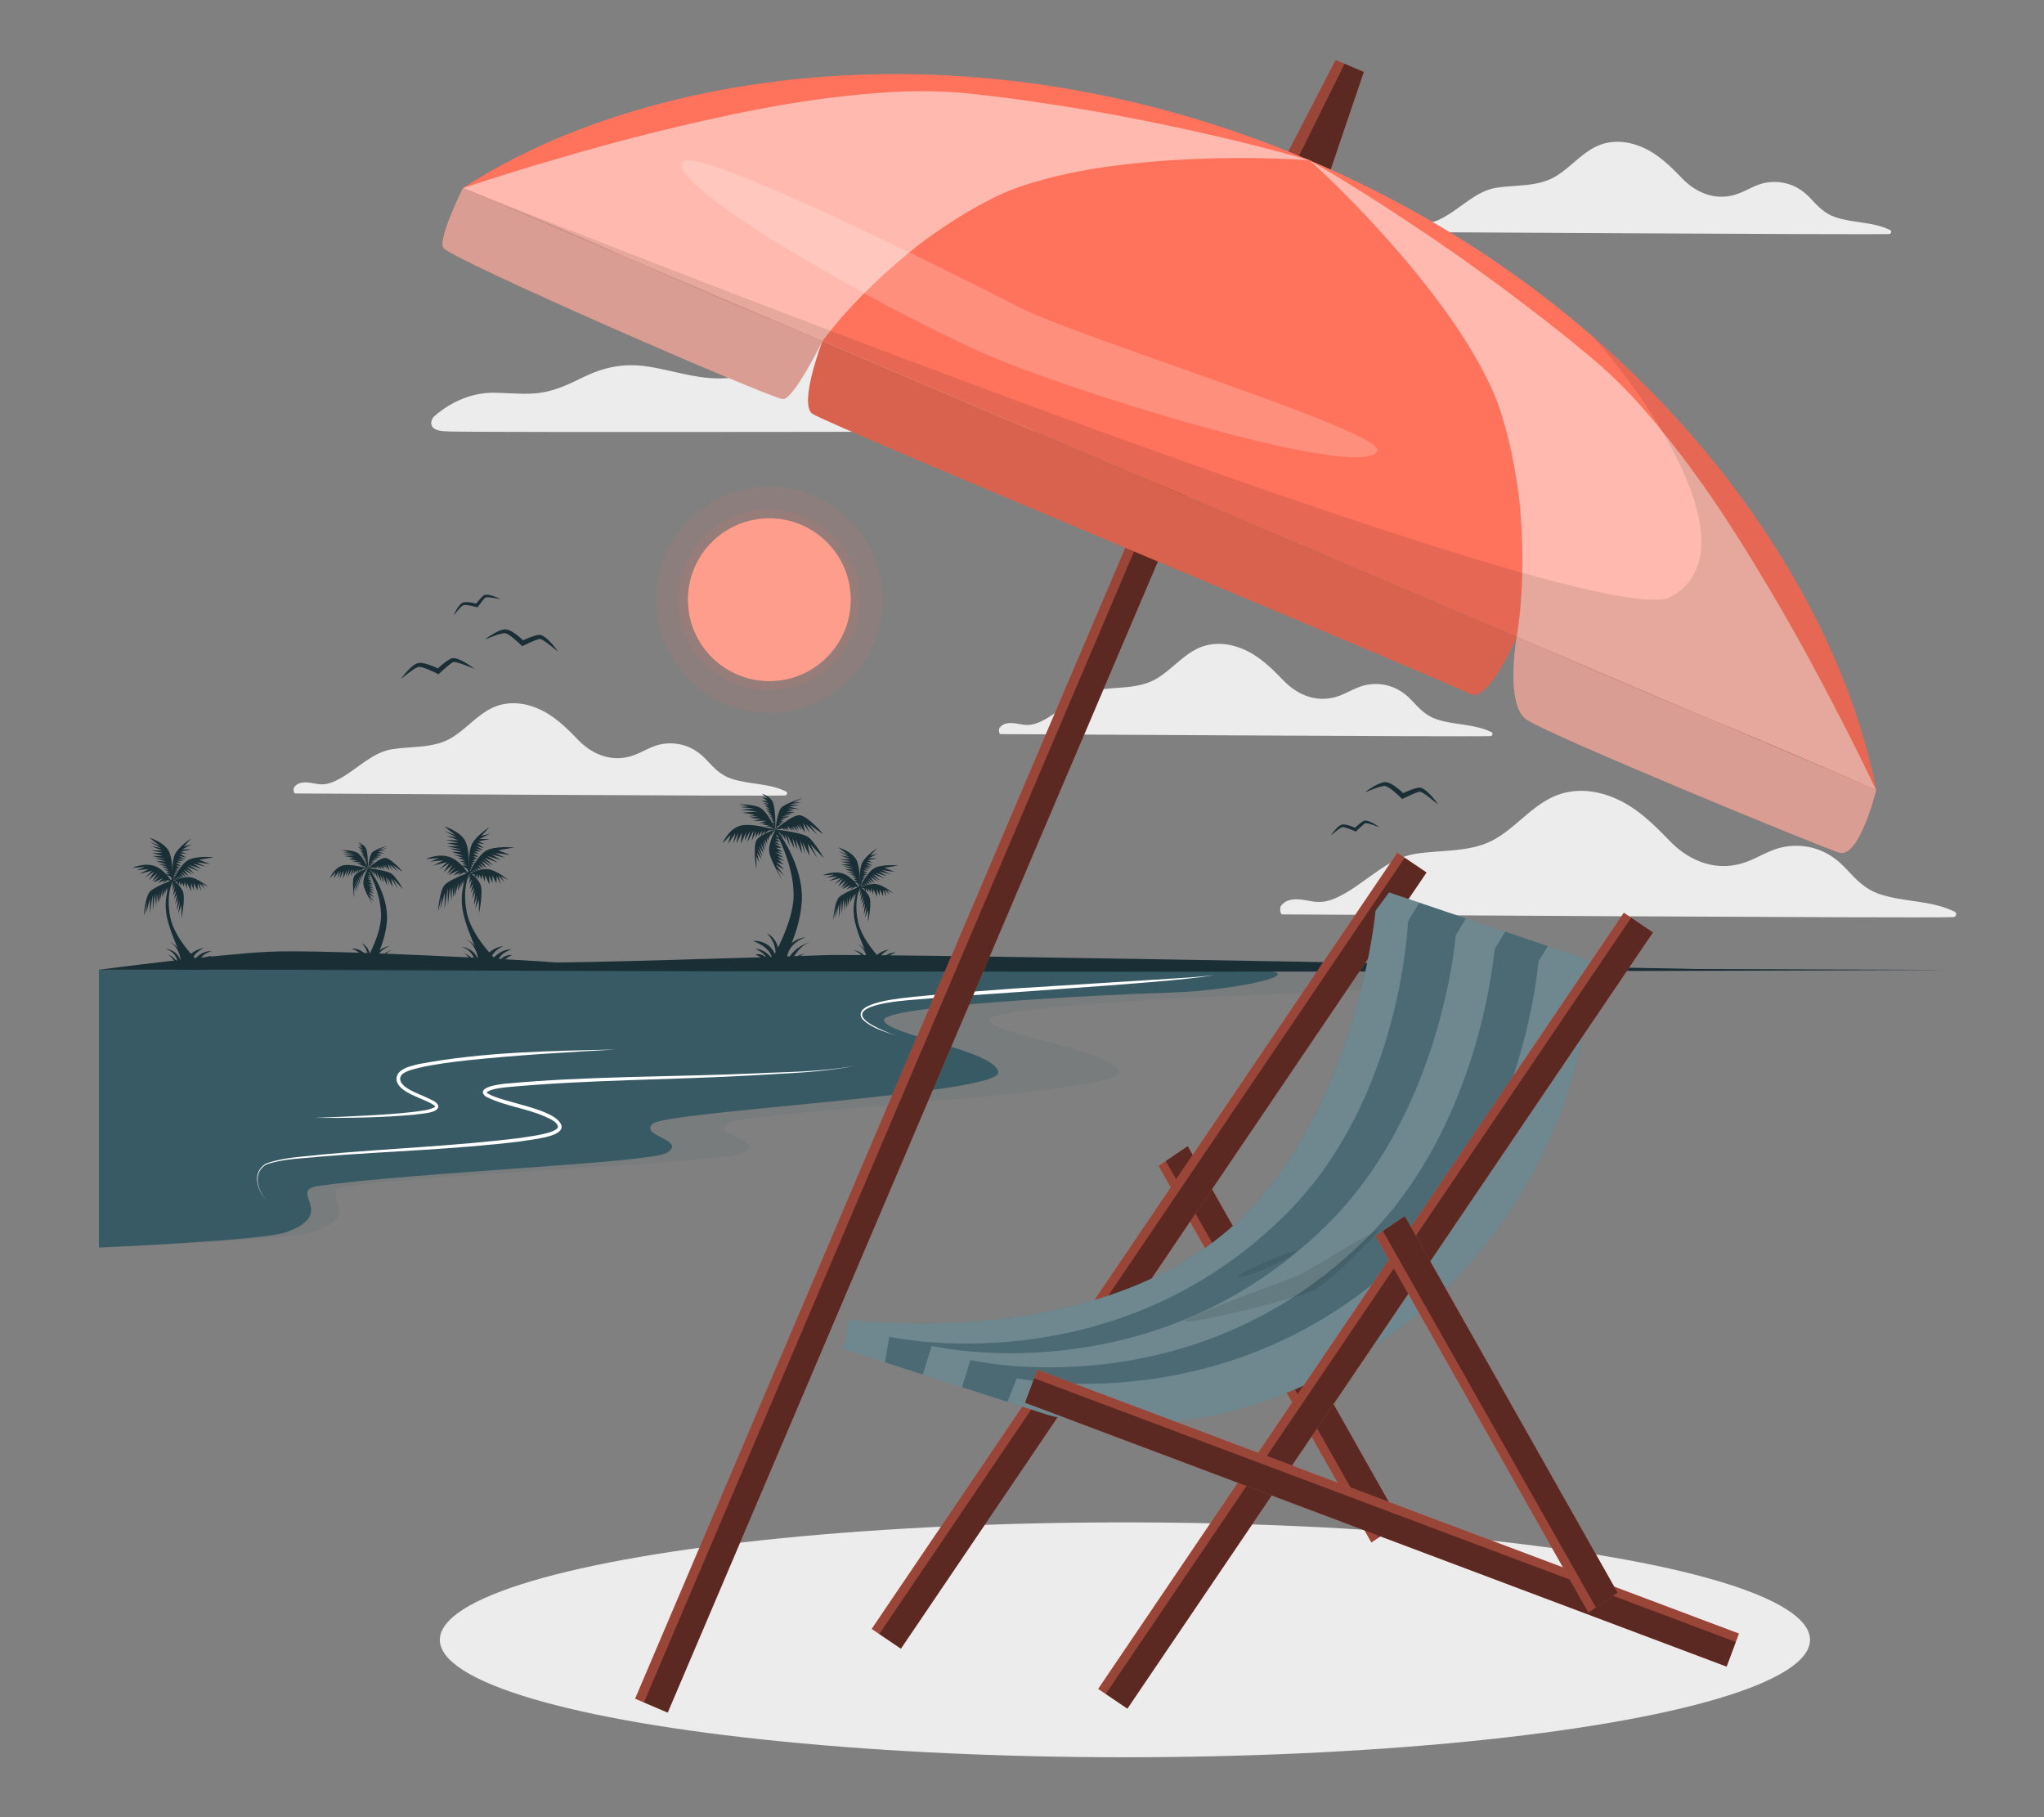 <?xml version="1.0" encoding="UTF-8"?>
<svg id="Layer_2" data-name="Layer 2" xmlns="http://www.w3.org/2000/svg" viewBox="0 0 540 480">
  <rect x="0" y="0" width="540" height="480" fill="#808080" stroke="none"/>
  <defs>
    <style>
      .cls-1, .cls-2, .cls-3, .cls-4, .cls-5, .cls-6, .cls-7, .cls-8, .cls-9, .cls-10, .cls-11, .cls-12, .cls-13, .cls-14, .cls-15, .cls-16 {
        stroke-width: 0px;
      }

      .cls-1, .cls-4 {
        fill: #375a64;
      }

      .cls-1, .cls-11, .cls-12, .cls-15 {
        opacity: .1;
      }

      .cls-2, .cls-11 {
        fill: #ff735d;
      }

      .cls-3 {
        opacity: .4;
      }

      .cls-5 {
        fill: #ececec;
      }

      .cls-6 {
        fill: #192f35;
      }

      .cls-7 {
        opacity: .5;
      }

      .cls-7, .cls-10, .cls-12, .cls-14, .cls-16 {
        fill: #fff;
      }

      .cls-8 {
        fill: none;
      }

      .cls-9 {
        fill: #1a2e35;
      }

      .cls-13 {
        opacity: .15;
      }

      .cls-14 {
        opacity: .2;
      }

      .cls-16 {
        opacity: .3;
      }
    </style>
  </defs>
  <g id="Layer_2-2" data-name="Layer 2">
    <g>
      <g>
        <g>
          <path class="cls-5" d="m338.76,241.54c9.39,0,167.36,1.04,177.28.72.71-.02,1.1-1.07.39-1.42-6.26-3.1-13.36-2.48-19.86-4.67-3.83-1.29-6.18-3.79-8.83-6.66-2.29-2.48-4.95-4.38-8.22-5.37-2.89-.87-6.01-.98-8.95-.28-3.21.76-5.99,2.6-9.05,3.76-7.59,2.86-14.96.14-20.38-5.47-4.47-4.63-8.86-9-14.94-11.49-5.09-2.09-10.73-2.52-15.82-.22-5.79,2.62-9.77,7.9-15.21,11.08-6.45,3.77-14.17,2.88-21.29,4.02-7.15,1.14-12.6,7.14-18.85,10.6-2.14,1.18-4.32,2.17-6.81,2.11-1.4-.04-2.77-.41-4.15-.59-2.15-.27-4.19-.2-5.64,1.59-.35.44-.28,2.29.34,2.29Z"/>
          <path class="cls-5" d="m77.97,209.59c6.85,0,122.19.76,129.43.53.52-.01.8-.78.28-1.04-4.57-2.26-9.75-1.81-14.5-3.41-2.79-.94-4.51-2.77-6.45-4.86-1.67-1.81-3.62-3.2-6-3.92-2.11-.63-4.39-.71-6.53-.2-2.34.56-4.37,1.9-6.6,2.74-5.54,2.09-10.92.1-14.88-4-3.26-3.38-6.47-6.57-10.91-8.39-3.71-1.53-7.84-1.84-11.55-.16-4.23,1.92-7.13,5.77-11.11,8.09-4.71,2.75-10.34,2.1-15.55,2.93-5.22.83-9.2,5.21-13.76,7.74-1.56.86-3.16,1.59-4.97,1.54-1.02-.03-2.02-.3-3.03-.43-1.57-.19-3.06-.15-4.12,1.16-.26.32-.2,1.67.25,1.67Z"/>
          <path class="cls-5" d="m264.32,193.91c6.85,0,122.19.76,129.43.53.52-.01.8-.78.28-1.04-4.57-2.26-9.75-1.81-14.5-3.41-2.79-.94-4.51-2.77-6.45-4.86-1.67-1.81-3.62-3.2-6-3.92-2.11-.63-4.39-.71-6.53-.2-2.34.56-4.37,1.9-6.6,2.74-5.54,2.09-10.92.1-14.88-4-3.26-3.38-6.47-6.57-10.91-8.39-3.71-1.53-7.84-1.84-11.55-.16-4.23,1.92-7.13,5.77-11.11,8.09-4.71,2.75-10.34,2.1-15.55,2.93-5.22.83-9.2,5.21-13.76,7.74-1.56.86-3.16,1.58-4.97,1.54-1.02-.03-2.02-.3-3.03-.43-1.57-.19-3.06-.15-4.12,1.16-.26.32-.2,1.67.25,1.67Z"/>
          <path class="cls-5" d="m369.66,61.29c6.85,0,122.19.76,129.43.53.52-.01.8-.78.28-1.04-4.57-2.26-9.75-1.81-14.5-3.41-2.79-.94-4.51-2.77-6.45-4.86-1.67-1.81-3.62-3.2-6-3.92-2.11-.63-4.39-.71-6.53-.2-2.34.56-4.37,1.9-6.6,2.74-5.54,2.09-10.92.1-14.88-4-3.26-3.38-6.47-6.57-10.91-8.39-3.71-1.53-7.84-1.84-11.55-.16-4.23,1.92-7.13,5.77-11.11,8.09-4.71,2.75-10.34,2.1-15.55,2.93-5.22.83-9.2,5.21-13.76,7.74-1.56.86-3.16,1.59-4.97,1.54-1.02-.03-2.02-.3-3.03-.43-1.57-.19-3.06-.15-4.12,1.16-.26.32-.2,1.67.25,1.67Z"/>
          <path class="cls-5" d="m118.18,113.94c.13.39,181.78,0,179.49,0-1.04,0,1.59-1.56.56-2.07-5.91-2.93-12.38-3.02-18.82-3.61-3.76-.34-7.62-.89-11-2.67-3.42-1.79-5.56-4.91-7.99-7.78-7.51-8.91-19.45-13.56-31.02-11.75-12.92,2.02-23.1,11.86-36.03,13.67-7.77,1.09-15.12-1.92-22.72-2.98-6.25-.87-11.46.35-17.06,3.12-4.1,2.03-7.88,3.74-12.52,4.06-3.56.25-7.13-.16-10.69-.19-5.71-.05-11.34,2.42-15.73,6.29-.58.51-2.41,3.91,3.52,3.91Z"/>
        </g>
        <g>
          <path class="cls-1" d="m26.14,256.14h342.37c25.85,0,.19,5.46-21.21,6.04s-86.15,3.5-85.93,7.29c.22,3.79,34.24,8.18,34.24,13.86s-99.08,10.18-103.48,13.47c-4.4,3.29,10.66,4.31,4.06,7.76-4.95,2.59-74.96,5.08-104.15,8.68-9.73,1.2,5.92,7.22-9.66,12.21-7,2.24-56.24,4.08-56.24,4.08v-73.39Z"/>
          <path class="cls-4" d="m26.14,256.14h301.86c22.79,0,.16,5.46-18.7,6.04-18.87.58-75.96,3.5-75.77,7.29.2,3.79,30.19,8.18,30.19,13.86s-87.36,10.18-91.24,13.47c-3.88,3.29,9.4,4.31,3.58,7.76-4.36,2.59-66.09,5.08-91.83,8.68-8.58,1.2,5.22,7.22-8.51,12.21-6.17,2.24-49.59,4.08-49.59,4.08v-73.39Z"/>
          <g>
            <path class="cls-10" d="m320.65,257.52c-2.11.49-4.4.72-6.54.95-11.86,1.29-34,2.74-46.12,3.64-8.79.58-17.58,1.19-26.35,1.95-3.58.26-20.52,1.55-10.98,6.84,1.92,1.05,3.97,1.87,6.03,2.66-3.08-1.12-6.49-1.98-8.88-4.38-3.12-4.57,11.21-5.57,13.75-5.89,8.77-.92,17.57-1.52,26.35-2.18,12.19-.79,34.17-2.11,46.16-2.9,2.14-.17,4.45-.3,6.56-.69h0Z"/>
            <path class="cls-10" d="m225.46,281.57c-8.62,1.79-17.5,1.87-26.26,2.47-21.93,1.24-43.99,1.11-65.85,3.19-1.58.24-3.62.41-4.8,1.32-.03-.04.1.16.29.27,3.95,2.51,18.4,4.04,19.51,8.59.52,3.05-8.61,3.62-10.78,4.08-17.5,2.17-35.1,2.57-52.65,4-4.86.54-9.95.5-14.59,2.11-3.88,2.32-2.16,7.15.38,9.85-2.65-2.73-4.47-7.61-.49-10.07,4.66-1.73,9.77-1.79,14.66-2.4,17.51-1.62,35.13-2.22,52.57-4.4,1.71-.32,10.1-1.18,9.96-3.06-.42-1.38-2.18-1.99-3.45-2.6-5.09-2.24-10.73-2.75-15.7-5.31-2.76-2.42,3.5-3.16,4.96-3.34,21.93-2.05,43.97-1.77,65.95-2.73,8.76-.44,17.64-.35,26.28-1.98h0Z"/>
            <path class="cls-10" d="m163.17,277.2c-13.17.73-26.35,1.48-39.46,2.85-4.36.49-8.73,1.02-12.98,2-1.5.39-3.16.72-4.39,1.63-.29.23-.57.74-.63,1.13-.14,2.62,5.16,4.13,7.16,5.18,1.06.58,2.39.83,2.93,2.09.25,2.06-4.93,2.08-6.36,2.36-8.8.81-17.6.89-26.4.84,4.4-.17,8.79-.33,13.18-.58,4.39-.24,8.78-.49,13.13-1.01,1.8-.28,3.77-.38,5.41-1.18.19-.14.22-.24.2-.23,0-.05-.16-.24-.35-.38-1.58-1.04-3.42-1.59-5.13-2.42-2.27-.99-6.28-3.2-4.12-6.15,1.34-1.43,3.38-1.73,5.15-2.24,17.34-3.27,35.08-3.5,52.67-3.87h0Z"/>
          </g>
        </g>
        <ellipse class="cls-5" cx="297.19" cy="433.15" rx="180.99" ry="31.02"/>
        <g>
          <path class="cls-9" d="m132.24,158.26c-.56-.29-1.14-.53-1.74-.74-.6-.2-1.2-.4-1.89-.44-.18,0-.36,0-.59.07-.05.01-.12.05-.18.09-.05.03-.08.06-.12.08-.08.05-.14.11-.2.17-.25.23-.47.46-.69.7-.43.48-.81.98-1.19,1.49l.47-.16c-.64-.18-1.27-.32-1.93-.41-.33-.04-.66-.07-1.01-.07-.17,0-.35,0-.54.04-.09,0-.19.05-.29.07-.1.03-.2.09-.29.14-.33.22-.55.47-.76.73-.21.26-.39.53-.57.81-.34.56-.65,1.13-.9,1.73.42-.5.82-1,1.24-1.47.21-.24.42-.47.65-.68.22-.21.45-.42.68-.53.18-.09.46-.09.76-.07.29.02.6.07.9.12.61.11,1.23.26,1.82.42l.3.08.17-.25c.35-.5.72-.99,1.1-1.46.19-.24.38-.47.58-.67.05-.05.1-.1.15-.14l.07-.06s0-.01.03-.02c.06-.03.2-.06.33-.07.56-.02,1.18.07,1.79.17.61.1,1.22.23,1.84.34Z"/>
          <path class="cls-9" d="m125.41,176.71c-.74-.59-1.52-1.11-2.33-1.6-.83-.47-1.65-.93-2.65-1.19-.26-.06-.52-.12-.88-.08-.08,0-.19.04-.29.07-.08.03-.13.06-.19.09-.13.06-.23.12-.35.19-.44.26-.83.54-1.22.82-.77.58-1.47,1.2-2.18,1.84l.74-.1c-.89-.45-1.78-.84-2.72-1.16-.47-.16-.95-.3-1.46-.4-.26-.05-.52-.09-.8-.1-.13-.01-.3,0-.44.02-.15.02-.31.07-.47.12-.55.22-.94.53-1.34.85-.38.32-.73.67-1.07,1.02-.66.72-1.29,1.46-1.83,2.27.75-.61,1.49-1.23,2.25-1.79.38-.29.76-.57,1.15-.81.39-.24.79-.48,1.15-.58.29-.07.71,0,1.13.11.43.11.86.27,1.29.44.86.34,1.73.74,2.55,1.15l.42.21.32-.31c.66-.63,1.35-1.25,2.05-1.83.35-.29.7-.58,1.05-.82.09-.05.18-.12.26-.16l.12-.07s.01-.02.05-.02c.1-.03.31-.03.51,0,.82.13,1.72.45,2.57.78.87.32,1.73.69,2.6,1.04Z"/>
          <path class="cls-9" d="m364.51,218.56c-.5-.38-1.04-.71-1.59-1.02-.56-.29-1.12-.59-1.8-.74-.17-.03-.35-.07-.59-.03-.06,0-.13.03-.19.05-.05.02-.08.04-.13.06-.09.04-.15.09-.23.13-.29.18-.54.38-.79.57-.5.4-.95.83-1.41,1.28l.49-.09c-.6-.28-1.2-.52-1.84-.72-.32-.09-.64-.18-.98-.23-.17-.03-.35-.05-.54-.05-.09,0-.2.01-.3.02-.1.02-.21.06-.31.09-.36.16-.62.38-.87.6-.25.22-.48.46-.69.7-.43.49-.83,1-1.17,1.55.49-.42.97-.85,1.47-1.24.25-.2.49-.39.75-.56.25-.17.52-.34.76-.41.19-.06.47-.01.76.05.29.06.58.16.87.27.58.21,1.17.46,1.73.71l.28.13.21-.21c.42-.44.88-.86,1.33-1.27.22-.2.45-.4.68-.57.06-.04.12-.08.17-.11l.08-.05s0-.01.03-.01c.07-.02.21-.03.34-.01.55.07,1.15.27,1.73.46.59.2,1.17.42,1.76.64Z"/>
          <path class="cls-9" d="m379.98,212.54c-.53-.78-1.12-1.51-1.75-2.22-.65-.69-1.3-1.38-2.18-1.93-.23-.13-.47-.27-.82-.33-.08-.02-.19-.02-.3-.02-.08,0-.14.02-.21.03-.14.02-.26.05-.39.07-.49.11-.95.27-1.4.42-.9.33-1.76.71-2.63,1.12l.74.12c-.72-.69-1.45-1.33-2.25-1.92-.41-.29-.82-.57-1.28-.81-.23-.12-.47-.24-.73-.33-.12-.05-.29-.08-.43-.11-.15-.03-.32-.02-.48-.03-.59.05-1.06.23-1.53.42-.46.19-.9.42-1.33.65-.85.49-1.66,1.02-2.42,1.63.9-.36,1.79-.73,2.68-1.04.44-.16.89-.32,1.34-.43.44-.11.9-.23,1.27-.21.3.01.67.22,1.05.44.37.23.74.52,1.1.81.72.58,1.43,1.22,2.1,1.86l.34.32.4-.2c.81-.41,1.66-.79,2.5-1.14.42-.18.84-.35,1.25-.47.1-.03.21-.06.3-.08l.13-.03s.02-.01.05,0c.11,0,.3.06.48.15.75.37,1.5.94,2.23,1.51.73.57,1.45,1.17,2.18,1.76Z"/>
          <path class="cls-9" d="m147.48,172.18c-.53-.78-1.12-1.51-1.75-2.22-.65-.69-1.3-1.38-2.18-1.93-.23-.13-.47-.27-.82-.33-.08-.02-.19-.02-.3-.02-.08,0-.14.02-.21.03-.14.02-.26.05-.39.07-.49.11-.95.27-1.4.42-.9.33-1.76.71-2.63,1.12l.74.12c-.72-.69-1.45-1.33-2.25-1.92-.41-.29-.82-.57-1.28-.81-.23-.12-.47-.24-.73-.33-.12-.05-.29-.08-.43-.11-.15-.03-.32-.02-.48-.03-.59.05-1.06.23-1.53.42-.46.19-.9.42-1.33.65-.85.49-1.66,1.02-2.42,1.63.9-.36,1.79-.73,2.69-1.04.44-.16.89-.32,1.34-.43.44-.11.9-.23,1.27-.21.29.01.67.22,1.05.44.37.23.74.52,1.1.81.72.58,1.43,1.22,2.1,1.86l.34.32.4-.2c.81-.41,1.66-.79,2.5-1.14.42-.18.84-.35,1.25-.47.1-.03.21-.06.3-.08l.13-.03s.02-.01.05,0c.11,0,.3.06.48.15.75.37,1.5.94,2.23,1.51.73.57,1.45,1.17,2.18,1.76Z"/>
        </g>
        <g>
          <circle class="cls-11" cx="203.25" cy="158.41" r="29.86"/>
          <circle class="cls-11" cx="203.25" cy="158.41" r="23.87"/>
          <g>
            <circle class="cls-2" cx="203.25" cy="158.41" r="21.5"/>
            <circle class="cls-16" cx="203.25" cy="158.41" r="21.5"/>
          </g>
        </g>
        <path class="cls-6" d="m514.57,256.2c-139.27.61-295.5.62-434.77,0,139.27-.62,295.5-.61,434.77,0h0Z"/>
        <g>
          <g>
            <g>
              <g>
                <path class="cls-9" d="m202.49,256.01s6.87-11.12,7.16-18.94c.32-8.51-4.89-17.62-4.89-17.62l.4-.32s7.35,9.36,6.65,19.21c-.68,9.54-6.23,17.66-6.23,17.66h-3.09Z"/>
                <path class="cls-9" d="m204.84,219.14s4.37-3.92,6.4-3.8c2.03.13,6.13,4.73,6.13,4.89s-3.53-2.45-3.53-2.45l2.07,2.67-2.95-2.73.95,2.29-1.72-2.54.48,2.41-1.62-2.32.82,1.78-1.3-1.45.48,1.29-1.11-1.14.89,1.65-1.49-1.53.6,1.33s-.76-.79-.89-.92.25.89.25.89l-1.24-1.27.29,1.14-.64-.67.13.67-.64-.67.14.6-.97-.64.13.32-1.67.17Z"/>
                <path class="cls-9" d="m204.88,219.11s7,.75,8.68,2.02c1.68,1.27,4.13,5.59,4.13,5.59l-3.53-3.6,1.75,3.6-2.51-3.84.51,3.18-1.84-3.59.7,3.15-1.33-3.59.44,3.43-1.61-3.75.44,2.7-1.37-3.02.51,2.67-1.84-3.49.7,2.99-1.35-3.21.18,1.56-1.03-1.91.37,1.27-1.18-1.67.16,1.03-.96-1.51Z"/>
                <path class="cls-9" d="m204.9,219.14s.38-4.83,1.65-5.94c1.27-1.11,5.43-2.38,5.43-2.38l-2.47,1.21,2.47-.22-3.36.7,2.7.16-2.91.35,2.75.73-3.05-.22,1.62.57-2.03.19,2.35.32-2.76.38h1.94l-2.7.7s1.77-.1,1.89,0c.12.1-2.11.64-2.11.64l1.16.16-1.31.22.98.38-1.27.03.98.25-1.08.29.44.19-.83.4-.48.91Z"/>
                <path class="cls-9" d="m204.97,219.08s-2.21,3.67-1.7,6.21c.51,2.54,3.37,7.09,3.37,7.09l-1.43-2.89,2,1.84-2.24-2.89,2.24,1.3-2.01-2.03,1.82.67-1.65-1.56,1.84.7-1.84-1.43,1.65.41-2.16-1.4,2.03.63-1.56-.95,1.46.22-1.83-1.08,1.51.06-1.84-1.18,1.72.44-1.68-.98,1.4.1s-1.14-.86-1.21-.86,1.08.19,1.08.19l-.97-1.05.52-.1-.52-1.48Z"/>
                <path class="cls-9" d="m204.9,219.14s-2.07-4.74-4.06-5.76-5.55-.93-5.55-.93l2.52.55-2.31.19,3.75.36-3.58.32,4.42.49-3.96.3,3.33.57-1.76.44,2.63-.11-2.18.45,2.84.32-1.99.49h3.43l-1.99.57,2.12-.04-1.31.34s1.86.4,2.01.4-1.1.08-1.1.08l2.05.42-.7.06,1.39.49Z"/>
                <path class="cls-9" d="m204.87,219.08s.08-5.88-.79-7.38c-.87-1.5-2.8-2.05-2.8-2.05l1.5,1.17-1.5-.2,1.57.95-1.69-.13,2.03.89-1.65-.19,1.52.7-1.01.04,1.42.83-1.21-.28,1.36.95-1.25-.34,1.53,1.06-1.12-.36,1.46,1.04-1.08-.32,1.1.72-.66-.13.87.72-.74-.34.87.89-.53-.19.81,1.94Z"/>
                <path class="cls-9" d="m204.96,219.25s-6.65-2.09-9.64-1.07-4.41,4.56-4.41,4.56l2.12-2.18-.68,2.35,1.91-2.82-.53,2.63,1.27-2.65-.44,2.73,1.46-2.88-.32,2.99,1.44-3.16-.38,2.29,1.44-2.62-.78,3.09,1.65-3.09s-.49,2.81-.47,2.68c.02-.13,1.19-2.54,1.19-2.54l-.21,1.76.91-1.65-.17,1.27,1.06-1.52-.36,1.44,1.06-1.44-.17.86s1.02-.89,1.13-.92c.12-.03,1.92-.11,1.92-.11Z"/>
                <path class="cls-9" d="m204.96,219.14s-3.83.99-5.01,2.66c-1.19,1.67-.11,7.99-.11,7.99l-.02-3.64.8,1.74-.66-2.67,1.31,1.86-1.19-2.97,1.4,2.18-1.02-2.94,1.29,2.12-.8-2.84,1.08,2.2-.4-2.69.78,1.63-.36-2.1.68,1.24-.21-1.81.41,1,.2-1.29.05.7.43-1.38v.71l.49-.93.86-.76Z"/>
              </g>
              <path class="cls-9" d="m201.81,256.01h7.75s-.5-2.75,3.05-4.07c0,0-2.5.17-3.65,2.33,0,0,1.74-4.66,5.51-5.51,0,0-4.53.8-6.54,5.13,0,0-.76-4.08,4.83-6.33,0,0-5.05.38-6.97,6.67,0,0,1.02-5.46-3.18-7.75,0,0,2.63,2.58,2.25,5.85,0,0-1.14-3.98-6.02-3.81,0,0,4.74,1.53,5.13,4.74,0,0-1.65-2.54-4.36-2.63,0,0,2.41,1.14,2.8,2.29,0,0-1.53-1.4-2.84-.68,0,0,2.8.38,2.25,3.77Z"/>
            </g>
            <g>
              <g>
                <path class="cls-9" d="m95.49,256.01s4.96-8.04,5.17-13.68c.23-6.15-3.53-12.73-3.53-12.73l.29-.23s5.31,6.76,4.8,13.88c-.49,6.9-4.5,12.76-4.5,12.76h-2.23Z"/>
                <path class="cls-9" d="m97.18,229.37s3.16-2.84,4.63-2.74c1.47.09,4.43,3.42,4.43,3.54s-2.55-1.77-2.55-1.77l1.49,1.93-2.13-1.97.69,1.65-1.24-1.84.34,1.74-1.17-1.68.59,1.29-.94-1.05.34.93-.8-.83.64,1.19-1.08-1.1.44.96s-.55-.57-.64-.67.18.64.18.64l-.9-.92.21.83-.46-.48.09.48-.46-.48.1.44-.7-.46.09.23-1.21.13Z"/>
                <path class="cls-9" d="m97.21,229.34s5.06.54,6.27,1.46c1.22.92,2.98,4.04,2.98,4.04l-2.55-2.6,1.26,2.6-1.81-2.78.37,2.3-1.33-2.59.51,2.27-.96-2.59.32,2.48-1.17-2.71.32,1.95-.99-2.18.37,1.93-1.33-2.53.51,2.16-.98-2.32.13,1.12-.75-1.38.26.92-.85-1.21.11.75-.7-1.09Z"/>
                <path class="cls-9" d="m97.23,229.37s.28-3.49,1.19-4.29c.92-.8,3.92-1.72,3.92-1.72l-1.79.87,1.79-.16-2.43.51,1.95.11-2.1.25,1.99.53-2.2-.16,1.17.41-1.47.14,1.7.23-2,.28h1.4l-1.95.5s1.28-.07,1.36,0c.08.07-1.52.46-1.52.46l.84.11-.95.16.71.28-.92.02.71.18-.78.21.32.14-.6.29-.34.66Z"/>
                <path class="cls-9" d="m97.27,229.33s-1.6,2.65-1.23,4.49c.37,1.84,2.43,5.12,2.43,5.12l-1.03-2.09,1.45,1.33-1.62-2.09,1.62.94-1.45-1.47,1.31.48-1.19-1.12,1.33.51-1.33-1.03,1.19.3-1.56-1.01,1.47.45-1.12-.68,1.06.16-1.32-.78,1.09.05-1.33-.85,1.24.32-1.22-.71,1.01.07s-.83-.62-.87-.62.78.14.78.14l-.7-.76.38-.07-.38-1.07Z"/>
                <path class="cls-9" d="m97.23,229.37s-1.5-3.43-2.93-4.16c-1.44-.73-4.01-.67-4.01-.67l1.82.4-1.67.14,2.71.26-2.59.23,3.2.35-2.86.21,2.4.41-1.27.32,1.9-.08-1.58.33,2.05.23-1.44.35h2.48l-1.44.41,1.53-.03-.95.24s1.35.29,1.45.29-.8.06-.8.06l1.48.31-.51.05,1.01.35Z"/>
                <path class="cls-9" d="m97.21,229.33s.05-4.25-.57-5.33c-.63-1.09-2.02-1.48-2.02-1.48l1.09.85-1.09-.14,1.13.69-1.22-.09,1.47.64-1.19-.14,1.1.51-.73.03,1.03.6-.87-.2.98.69-.9-.24,1.1.77-.81-.26,1.06.75-.78-.23.8.52-.47-.09.63.52-.54-.24.63.64-.38-.14.59,1.4Z"/>
                <path class="cls-9" d="m97.27,229.45s-4.81-1.51-6.96-.77c-2.16.74-3.18,3.3-3.18,3.3l1.53-1.58-.49,1.7,1.38-2.04-.38,1.9.92-1.91-.32,1.97,1.06-2.08-.23,2.16,1.04-2.28-.28,1.65,1.04-1.89-.57,2.23,1.19-2.23s-.35,2.03-.34,1.94c.02-.09.86-1.84.86-1.84l-.15,1.27.66-1.19-.12.92.77-1.1-.26,1.04.77-1.04-.12.62s.73-.65.82-.67c.08-.02,1.39-.08,1.39-.08Z"/>
                <path class="cls-9" d="m97.27,229.37s-2.77.72-3.62,1.92c-.86,1.21-.08,5.77-.08,5.77l-.02-2.63.58,1.25-.47-1.93.95,1.35-.86-2.14,1.01,1.58-.73-2.13.93,1.53-.58-2.05.78,1.59-.29-1.94.57,1.18-.26-1.52.49.89-.15-1.31.3.72.14-.93.03.51.31-1v.51l.35-.67.62-.55Z"/>
              </g>
              <path class="cls-9" d="m95,256.01h5.6s-.36-1.99,2.21-2.94c0,0-1.81.12-2.64,1.68,0,0,1.25-3.37,3.98-3.98,0,0-3.27.58-4.73,3.7,0,0-.55-2.95,3.49-4.58,0,0-3.65.28-5.04,4.82,0,0,.73-3.95-2.3-5.6,0,0,1.9,1.87,1.62,4.22,0,0-.83-2.88-4.35-2.75,0,0,3.43,1.1,3.7,3.43,0,0-1.19-1.84-3.15-1.9,0,0,1.74.83,2.02,1.65,0,0-1.1-1.01-2.05-.49,0,0,2.02.28,1.62,2.72Z"/>
            </g>
            <g>
              <path class="cls-9" d="m128.42,256.09h5.29s-8.99-7.63-10.41-15.15c-1.42-7.52,1.14-10.79,1.14-10.79l-.55-.33s-2.89,5.01-1.53,11.28,6.05,14.99,6.05,14.99Z"/>
              <path class="cls-9" d="m123.92,230.41s-4.8,1.78-6.32,3.2-1.89,7.16-1.89,7.16l1.02-4-.44,3.42,1.24-4.4-.11,4.32.84-5.45.07,4.43.55-4.69.4,3.58.18-3.8.36,2.91.44-3.52-.11,3.16.98-3.63-.18,2.29,1.07-2.51-.38,1.89.8-2.36-.18,1.31,1.67-3.31Z"/>
              <path class="cls-9" d="m123.92,230.41s2.8,1.63,3.2,3.92-.58,6.98-.58,6.98l-.04-3.71-.93,2.47.53-3.6-.91,2.65.37-3.54-.85,1.87.58-3.02-.91,1.42.65-2.47-.94,1.45.55-2.62-.73,1.24.36-2-.58.8.4-1.27-.18-.58Z"/>
              <path class="cls-9" d="m123.7,230.84s-1.89-3.41-4.9-4.46c-3.02-1.05-6.29.51-6.29.51l3.52-.22-2.36.91,3.42-.33-2.62,1.38,3.63-.91s-2.29,2.25-2.18,2.11c.11-.15,2.8-1.85,2.8-1.85l-1.56,2.43,2.43-1.98-1.49,2.41,2.25-1.81-1.82,2.11,2.69-1.31-1.42,1.42,2-.84-.87.84,1.71-.84,1.05.43Z"/>
              <path class="cls-9" d="m123.92,230.41s.29-5.59-.98-8.21c-1.27-2.62-5.59-3.92-5.59-3.92l2.91,2.29-2.91-1.13,3.3,1.78s-2.68-.47-2.79-.51c-.11-.04,3.2,1.24,3.2,1.24l-3.27-.07,3.34.73-3.02.11,3.16.73-3.16.11,3.9.8-3.25-.25,3.25.98-2.74-.11,3.09,1.05-2.54-.22,2.69.84-1.63-.11,2,.84-1.49.07,1.67.47-1.04.18,1.33.54h-1.49l1.49.76.58,1.02Z"/>
              <path class="cls-9" d="m123.92,230.85s2.83-1.56,5.12-1.24,5.23,2.83,5.23,2.83l-1.89-.94.91,1.56-1.56-1.75.51,2.29-1.02-2.18-.07,1.96-1.05-2.14v2.03l-.87-2.03.07,2.36-1.13-2.36-.15,1.67-.55-1.96-.27,1.38-.5-1.24-.4,1.09-.29-1.38-.26,1.1-.5-.99-1.34-.07Z"/>
              <path class="cls-9" d="m123.95,230.23s-.36-5.09.73-7.27c1.09-2.18,4.61-4.5,4.61-4.5l-2.08,2.33,2.3-.62-2.81,1.45h2.63l-2.94.62s1.78.84,2,.8c.22-.04-2.36-.33-2.36-.33l1.83,1.31-2.23-.58,2,1.07-2.11-.33,1.62.74-1.91-.07s1.33.64,1.38.64-1.67-.09-1.67-.09l1.45.91-1.49-.09,1.31.62-1.33-.04.89.33-1.07.25,1.04.11-1.07.27.96.2-1,.15.71.24-.93.16.54.33-.71.24.38.16-.68,1Z"/>
              <path class="cls-9" d="m123.92,230.85s2.08-4.67,4.4-6.09c2.32-1.42,7.52-.9,7.52-.9l-4.22.74,3.13,1.23-3.95-.52,2.7,1.28-3.61-.87,2.44,1.47-3.57-1.06,2.83,1.77-3.49-1.31,2.23,2.04-2.72-1.63,2.1,1.96-2.49-1.53,1.38,1.91-1.88-1.36,1.16,1.61-1.59-1.15.94,1.39-1.35-.79.84,1.19-1.41-.81.93.99s-1.23-.58-1.31-.58.55.58.55.58l-.85-.18-.69.62Z"/>
              <path class="cls-9" d="m125.22,256.09s.33-2.07-2.56-4.31c0,0,2.23.87,2.86,2.64,0,0-.08-3.22-3.6-4.31,0,0,3.27.14,4.41,3.49,0,0-.22-3.84-3.24-5.53,0,0,2.92,1.11,4.36,5.32,0,0,2.14-3.08,5.57-3.49,0,0-3.37,1.35-3.42,3.96,0,0,2.47-3.31,5.52-3.04,0,0-3.49.94-3.49,3.41,0,0,1.02-2.09,3.71-1.99,0,0-3.84,1.53-2.21,3.84h-7.93Z"/>
            </g>
            <g>
              <path class="cls-9" d="m230.97,256.09h4.51s-7.66-6.5-8.87-12.91c-1.21-6.41.98-9.2.98-9.2l-.46-.28s-2.46,4.27-1.3,9.61c1.16,5.34,5.16,12.77,5.16,12.77Z"/>
              <path class="cls-9" d="m227.13,234.2s-4.09,1.52-5.39,2.72c-1.3,1.21-1.61,6.1-1.61,6.1l.87-3.41-.37,2.91,1.05-3.75-.09,3.68.71-4.64.06,3.78.46-3.99.34,3.05.15-3.23.31,2.48.37-3-.09,2.69.84-3.1-.15,1.95.91-2.14-.32,1.61.68-2.01-.15,1.11,1.42-2.82Z"/>
              <path class="cls-9" d="m227.13,234.2s2.38,1.39,2.72,3.34c.34,1.95-.5,5.95-.5,5.95l-.03-3.16-.8,2.11.45-3.07-.77,2.26.32-3.02-.72,1.59.5-2.57-.77,1.21.56-2.11-.81,1.24.46-2.23-.62,1.05.31-1.7-.5.68.34-1.08-.15-.5Z"/>
              <path class="cls-9" d="m226.95,234.57s-1.61-2.91-4.18-3.8c-2.57-.9-5.36.43-5.36.43l3-.19-2.01.77,2.91-.28-2.23,1.18,3.1-.77s-1.95,1.92-1.86,1.8c.09-.12,2.38-1.58,2.38-1.58l-1.33,2.07,2.07-1.69-1.27,2.06,1.92-1.54-1.55,1.8,2.29-1.11-1.21,1.21,1.7-.71-.74.71,1.46-.71.9.37Z"/>
              <path class="cls-9" d="m227.13,234.2s.25-4.77-.84-7c-1.08-2.23-4.77-3.34-4.77-3.34l2.48,1.95-2.48-.96,2.81,1.52s-2.29-.4-2.38-.43c-.09-.03,2.72,1.05,2.72,1.05l-2.79-.06,2.85.62-2.57.09,2.69.62-2.69.09,3.33.68-2.77-.22,2.77.84-2.34-.09,2.63.9-2.17-.18,2.29.71-1.39-.09,1.7.71-1.27.06,1.42.4-.88.15,1.13.46h-1.27l1.27.65.5.87Z"/>
              <path class="cls-9" d="m227.13,234.57s2.42-1.33,4.37-1.05c1.95.28,4.46,2.42,4.46,2.42l-1.61-.81.77,1.33-1.33-1.49.43,1.95-.87-1.86-.06,1.67-.9-1.83v1.73l-.74-1.73.06,2.01-.96-2.01-.12,1.42-.46-1.67-.23,1.18-.42-1.05-.34.93-.25-1.18-.22.94-.43-.84-1.15-.06Z"/>
              <path class="cls-9" d="m227.16,234.05s-.3-4.34.63-6.19c.93-1.86,3.93-3.84,3.93-3.84l-1.78,1.98,1.96-.53-2.4,1.24h2.24l-2.51.53s1.52.71,1.7.68c.19-.03-2.01-.28-2.01-.28l1.56,1.11-1.9-.5,1.7.91-1.8-.28,1.38.63-1.63-.06s1.13.54,1.18.54-1.42-.08-1.42-.08l1.24.77-1.27-.08,1.11.53-1.13-.03.76.28-.91.22.88.09-.91.23.82.17-.85.12.6.2-.79.14.46.28-.6.2.33.14-.58.85Z"/>
              <path class="cls-9" d="m227.13,234.57s1.77-3.98,3.75-5.19c1.97-1.21,6.41-.77,6.41-.77l-3.6.63,2.67,1.04-3.37-.44,2.3,1.09-3.08-.74,2.08,1.25-3.04-.91,2.42,1.51-2.97-1.11,1.9,1.74-2.32-1.39,1.79,1.67-2.12-1.3,1.17,1.63-1.61-1.16.99,1.38-1.35-.98.8,1.18-1.15-.67.72,1.01-1.2-.69.79.84s-1.05-.5-1.11-.5.47.5.47.5l-.72-.15-.59.53Z"/>
              <path class="cls-9" d="m228.25,256.09s.28-1.77-2.18-3.67c0,0,1.9.74,2.44,2.25,0,0-.07-2.74-3.07-3.67,0,0,2.79.12,3.76,2.97,0,0-.19-3.27-2.76-4.71,0,0,2.49.95,3.72,4.54,0,0,1.82-2.63,4.75-2.97,0,0-2.87,1.15-2.91,3.38,0,0,2.11-2.82,4.71-2.59,0,0-2.97.8-2.97,2.9,0,0,.87-1.78,3.16-1.7,0,0-3.27,1.3-1.88,3.27h-6.76Z"/>
            </g>
            <g>
              <path class="cls-9" d="m49.68,256.09h4.86s-8.27-7.02-9.58-13.94c-1.3-6.92,1.05-9.93,1.05-9.93l-.5-.3s-2.66,4.61-1.4,10.38c1.25,5.77,5.57,13.79,5.57,13.79Z"/>
              <path class="cls-9" d="m45.54,232.46s-4.41,1.64-5.82,2.94c-1.4,1.3-1.74,6.59-1.74,6.59l.94-3.68-.4,3.14,1.14-4.05-.1,3.98.77-5.01.07,4.08.5-4.31.37,3.29.17-3.49.33,2.67.4-3.24-.1,2.91.9-3.34-.17,2.11.98-2.31-.35,1.74.74-2.17-.17,1.2,1.54-3.04Z"/>
              <path class="cls-9" d="m45.54,232.46s2.57,1.5,2.94,3.61c.37,2.11-.53,6.42-.53,6.42l-.03-3.41-.86,2.27.49-3.31-.84,2.44.34-3.26-.78,1.72.53-2.77-.84,1.3.6-2.27-.87,1.34.5-2.41-.67,1.14.33-1.84-.53.74.37-1.17-.17-.53Z"/>
              <path class="cls-9" d="m45.34,232.86s-1.74-3.14-4.51-4.11c-2.77-.97-5.78.47-5.78.47l3.24-.2-2.17.84,3.14-.3-2.41,1.27,3.34-.84s-2.11,2.07-2.01,1.94,2.57-1.7,2.57-1.7l-1.44,2.24,2.24-1.83-1.37,2.22,2.07-1.67-1.67,1.94,2.47-1.2-1.3,1.3,1.84-.77-.8.77,1.57-.77.97.4Z"/>
              <path class="cls-9" d="m45.54,232.46s.27-5.15-.9-7.56c-1.17-2.41-5.15-3.61-5.15-3.61l2.67,2.11-2.67-1.04,3.04,1.64s-2.47-.43-2.57-.47c-.1-.03,2.94,1.14,2.94,1.14l-3.01-.07,3.08.67-2.77.1,2.91.67-2.91.1,3.59.74-2.99-.23,2.99.9-2.52-.1,2.84.97-2.34-.2,2.47.77-1.5-.1,1.84.77-1.37.07,1.54.43-.95.17,1.22.5h-1.37l1.37.7.53.94Z"/>
              <path class="cls-9" d="m45.54,232.86s2.61-1.44,4.71-1.14c2.11.3,4.81,2.61,4.81,2.61l-1.74-.87.84,1.44-1.44-1.61.47,2.11-.94-2.01-.07,1.81-.97-1.97v1.87l-.8-1.87.07,2.17-1.04-2.17-.13,1.54-.5-1.81-.25,1.27-.46-1.14-.37,1-.27-1.27-.24,1.01-.46-.91-1.24-.07Z"/>
              <path class="cls-9" d="m45.57,232.29s-.33-4.68.68-6.69c1-2.01,4.25-4.15,4.25-4.15l-1.92,2.14,2.12-.57-2.59,1.34h2.42l-2.71.57s1.64.77,1.84.74c.2-.03-2.17-.3-2.17-.3l1.69,1.2-2.06-.53,1.84.99-1.94-.3,1.49.69-1.76-.07s1.22.59,1.27.59-1.54-.08-1.54-.08l1.34.84-1.37-.08,1.2.57-1.22-.03.82.3-.99.23.95.1-.99.25.89.18-.92.13.65.22-.85.15.5.3-.65.22.35.15-.63.92Z"/>
              <path class="cls-9" d="m45.54,232.86s1.91-4.3,4.05-5.6,6.92-.83,6.92-.83l-3.89.68,2.88,1.13-3.64-.48,2.48,1.18-3.33-.8,2.25,1.35-3.28-.98,2.61,1.63-3.21-1.2,2.06,1.88-2.51-1.5,1.93,1.81-2.29-1.4,1.27,1.76-1.73-1.25,1.06,1.49-1.46-1.06.87,1.28-1.24-.73.77,1.09-1.3-.74.85.91s-1.13-.53-1.2-.53.5.53.5.53l-.78-.17-.64.57Z"/>
              <path class="cls-9" d="m46.74,256.09s.3-1.91-2.36-3.96c0,0,2.06.8,2.63,2.43,0,0-.08-2.96-3.31-3.96,0,0,3.01.13,4.06,3.21,0,0-.2-3.54-2.98-5.09,0,0,2.69,1.02,4.01,4.9,0,0,1.97-2.84,5.13-3.21,0,0-3.1,1.24-3.14,3.64,0,0,2.27-3.04,5.08-2.8,0,0-3.21.86-3.21,3.13,0,0,.94-1.92,3.41-1.83,0,0-3.54,1.4-2.03,3.54h-7.3Z"/>
            </g>
          </g>
          <path class="cls-9" d="m26.14,256.15s30.11-3.96,44.65-4.74c14.54-.78,73.32,2.46,75.25,2.77,1.92.32,58.07-1.36,72-1.88,13.93-.52,242.87,3.9,242.87,3.9l-434.77-.05Z"/>
        </g>
        <g>
          <g>
            <rect class="cls-2" x="248.73" y="52.19" width="9.35" height="414.94" transform="translate(384.78 597.85) rotate(-156.93)"/>
            <rect class="cls-3" x="248.73" y="52.19" width="9.35" height="414.94" transform="translate(384.78 597.85) rotate(-156.93)"/>
            <polygon class="cls-3" points="339 70.61 176.4 452.37 176.39 452.37 170.12 449.69 332.72 67.93 339 70.61"/>
          </g>
          <g>
            <polygon class="cls-2" points="336.09 48.22 348.57 53.53 360.31 19.01 352.85 15.83 336.09 48.22"/>
            <polygon class="cls-3" points="336.09 48.22 348.57 53.53 360.31 19.01 352.85 15.83 336.09 48.22"/>
            <polygon class="cls-3" points="360.31 19.01 348.57 53.54 339.07 49.48 355.22 16.84 360.31 19.01"/>
          </g>
          <g>
            <path class="cls-2" d="m122.33,49.65s28.34,11.66,45.68,19.46c17.29,7.81,49.23,20.97,49.23,20.97l183.47,78.15s31.62,13.92,49.26,20.98c17.63,7.1,45.68,19.46,45.68,19.46-10.59-55.62-60.71-128.45-149.67-166.34-88.96-37.89-176.23-23.58-223.64,7.33Z"/>
            <path class="cls-2" d="m345.97,42.32c9.91,9.06,18.97,18.7,27.27,28.69,8.24,10.01,15.68,20.5,20.82,31.56,1.23,2.77,2.31,5.6,3.06,8.38.86,2.79,1.52,5.58,2.15,8.36,1.16,5.56,2.06,11.12,2.47,16.62.82,10.98.63,21.84-1.04,32.3,0,0,31.62,13.92,49.27,20.98,17.63,7.11,45.68,19.46,45.68,19.46-3.83-8-7.8-15.97-11.99-23.9-4.14-7.94-8.42-15.84-12.97-23.68-9.1-15.65-18.71-31.26-30.56-45.96-5.86-7.36-12.26-14.5-19.88-20.76-7.57-6.42-15.53-12.49-23.56-18.5-8.07-5.99-16.35-11.77-24.82-17.35-8.42-5.62-17.06-11.03-25.89-16.18Z"/>
            <path class="cls-7" d="m345.97,42.32c9.91,9.06,18.97,18.7,27.27,28.69,8.24,10.01,15.68,20.5,20.82,31.56,1.23,2.77,2.31,5.6,3.06,8.38.86,2.79,1.52,5.58,2.15,8.36,1.16,5.56,2.06,11.12,2.47,16.62.82,10.98.63,21.84-1.04,32.3,0,0,31.62,13.92,49.27,20.98,17.63,7.11,45.68,19.46,45.68,19.46-3.83-8-7.8-15.97-11.99-23.9-4.14-7.94-8.42-15.84-12.97-23.68-9.1-15.65-18.71-31.26-30.56-45.96-5.86-7.36-12.26-14.5-19.88-20.76-7.57-6.42-15.53-12.49-23.56-18.5-8.07-5.99-16.35-11.77-24.82-17.35-8.42-5.62-17.06-11.03-25.89-16.18Z"/>
            <path class="cls-2" d="m122.33,49.66s28.35,11.66,45.68,19.45c17.28,7.82,49.22,20.98,49.22,20.98,0,0,.01.01.04.01,6.38-8.46,14.09-16.11,22.58-23.13,4.23-3.52,8.87-6.72,13.68-9.74,2.44-1.48,4.92-2.92,7.52-4.24,2.53-1.4,5.32-2.58,8.16-3.6,11.55-3.95,24.26-5.86,37.2-6.86,12.96-.95,26.18-1.08,39.58-.21-9.83-2.79-19.71-5.28-29.61-7.46-9.89-2.23-19.8-4.21-29.71-5.88-9.89-1.62-19.8-3.16-29.66-4.15-9.81-1.15-19.39-.83-28.75.04-18.8,1.66-36.72,5.53-54.31,9.82-8.81,2.15-17.48,4.53-26.06,7.05-8.62,2.47-17.12,5.13-25.54,7.92Z"/>
            <path class="cls-7" d="m122.33,49.66s28.35,11.66,45.68,19.45c17.28,7.82,49.22,20.98,49.22,20.98,0,0,.01.01.04.01,6.38-8.46,14.09-16.11,22.58-23.13,4.23-3.52,8.87-6.72,13.68-9.74,2.44-1.48,4.92-2.92,7.52-4.24,2.53-1.4,5.32-2.58,8.16-3.6,11.55-3.95,24.26-5.86,37.2-6.86,12.96-.95,26.18-1.08,39.58-.21-9.83-2.79-19.71-5.28-29.61-7.46-9.89-2.23-19.8-4.21-29.71-5.88-9.89-1.62-19.8-3.16-29.66-4.15-9.81-1.15-19.39-.83-28.75.04-18.8,1.66-36.72,5.53-54.31,9.82-8.81,2.15-17.48,4.53-26.06,7.05-8.62,2.47-17.12,5.13-25.54,7.92Z"/>
            <path class="cls-2" d="m403.24,190.02c5.69,4.03,77.23,33.44,82.59,35.17,5.37,1.74,9.82-16.53,9.82-16.53l-94.95-40.44s-3.13,17.75,2.54,21.8Z"/>
            <path class="cls-7" d="m403.24,190.02c5.69,4.03,77.23,33.44,82.59,35.17,5.37,1.74,9.82-16.53,9.82-16.53l-94.95-40.44s-3.13,17.75,2.54,21.8Z"/>
            <path class="cls-2" d="m117.11,65.41c1.32,2.74,86.92,40.07,89.79,39.99,2.78-.09,9.93-14.41,10.37-15.31l-94.94-40.44s-6.55,13.01-5.22,15.75Z"/>
            <path class="cls-7" d="m117.11,65.41c1.32,2.74,86.92,40.07,89.79,39.99,2.78-.09,9.93-14.41,10.37-15.31l-94.94-40.44s-6.55,13.01-5.22,15.75Z"/>
            <path class="cls-2" d="m214.6,109.29c3.65,2.68,168.75,71.19,173.66,73.97,4.92,2.78,12.44-15.04,12.44-15.04l-183.43-78.13c-.33.88-6.21,16.6-2.67,19.2Z"/>
            <path class="cls-13" d="m122.33,49.65s-6.54,13.01-5.22,15.75c1.32,2.74,86.92,40.07,89.79,39.99,2.87-.09,10.37-15.3,10.37-15.3,0,0-6.32,16.51-2.67,19.2,3.65,2.68,168.75,71.18,173.66,73.97,4.91,2.79,12.44-15.04,12.44-15.04,0,0-3.14,17.75,2.54,21.79,5.68,4.04,77.23,33.45,82.59,35.18,5.36,1.73,9.81-16.53,9.81-16.53L122.33,49.65Z"/>
            <path class="cls-15" d="m495.64,208.66s-28.04-12.36-45.68-19.46c-17.65-7.06-49.26-20.98-49.26-20.98l-183.47-78.15s-31.94-13.15-49.23-20.96c-15.63-7.04-40.2-17.2-44.88-19.14,16.77,6.69,298.16,118.54,318.2,107.71,20.67-11.18-2.38-48.35-20.51-68.75,42.69,37.12,67.71,82.31,74.84,119.73Z"/>
            <path class="cls-14" d="m180.37,42.71c-4.63,5.54,45.88,35.43,78.88,50.35,21.43,9.69,99.95,34.17,104.63,26.11,2.83-4.87-79.08-29.98-94.57-37.99-15.49-8.01-85.21-42.93-88.94-38.47Z"/>
          </g>
        </g>
        <g>
          <g>
            <polygon class="cls-2" points="313.78 302.76 370.01 402.22 362.3 407.44 306.07 307.98 313.78 302.76"/>
            <polygon class="cls-3" points="313.78 302.76 370.01 402.22 362.3 407.44 306.07 307.98 313.78 302.76"/>
            <polygon class="cls-3" points="370.01 402.22 313.78 302.76 307.99 306.67 364.25 406.1 370.01 402.22"/>
          </g>
          <g>
            <rect class="cls-2" x="179.77" y="325.69" width="247.62" height="9.31" transform="translate(-140.18 396.47) rotate(-55.89)"/>
            <rect class="cls-3" x="179.77" y="325.69" width="247.62" height="9.31" transform="translate(-140.18 396.47) rotate(-55.89)"/>
            <polygon class="cls-3" points="376.86 230.45 238.01 435.48 232.3 431.61 371.1 226.56 376.86 230.45"/>
          </g>
          <g>
            <path class="cls-4" d="m366.99,235.73l53.66,18.15s.04,56.89-48.77,95.3c-49.18,38.69-95.18,24.51-95.18,24.51l-53.85-17.38,1.52-7.72s70.95,9.66,107.2-30.59c27.66-30.7,31.84-77.46,31.84-77.46l3.57-4.81Z"/>
            <path class="cls-12" d="m366.99,235.73l53.66,18.15s.04,56.89-48.77,95.3c-49.18,38.69-95.18,24.51-95.18,24.51l-53.85-17.38,1.52-7.72s70.95,9.66,107.2-30.59c27.66-30.7,31.84-77.46,31.84-77.46l3.57-4.81Z"/>
            <path class="cls-14" d="m374.94,238.42l-2.97,5s-1.61,46.37-31.72,76.78c-45.84,46.29-105.31,32.9-105.31,32.9l-1.14,6.75-10.96-3.54,1.53-7.72s70.95,9.67,107.21-30.58c27.66-30.7,31.84-77.46,31.84-77.46l3.57-4.81,7.96,2.69Z"/>
            <path class="cls-14" d="m397.67,246.11l-2.84,4.67s-3.52,46.34-33.95,76.42c-46.32,45.79-104.5,32.04-104.5,32.04l-2.24,7.19-10.36-3.35,2.36-7.57s58.18,13.75,104.5-32.04c30.43-30.08,33.95-76.42,33.95-76.42l2.7-4.45,10.38,3.51Z"/>
            <path class="cls-14" d="m420.65,253.88c0,.17-.04,56.96-48.78,95.3-49.17,38.7-95.18,24.51-95.18,24.51l-10.54-3.4,2.47-6.23s57.51,12.17,103.83-33.61c30.45-30.08,33.97-76.42,33.97-76.42l2.49-4.12,11.73,3.97Z"/>
          </g>
          <g>
            <rect class="cls-2" x="239.6" y="341.53" width="247.62" height="9.31" transform="translate(-127.01 452.97) rotate(-55.89)"/>
            <rect class="cls-3" x="239.6" y="341.53" width="247.62" height="9.31" transform="translate(-127.01 452.97) rotate(-55.89)"/>
            <polygon class="cls-3" points="436.69 246.28 297.84 451.31 292.13 447.44 430.94 242.4 436.69 246.28"/>
          </g>
          <g>
            <polygon class="cls-2" points="270.8 370.52 456.15 440.22 459.41 431.5 274.05 361.8 270.8 370.52"/>
            <polygon class="cls-3" points="270.8 370.52 456.15 440.22 459.41 431.5 274.05 361.8 270.8 370.52"/>
            <polygon class="cls-3" points="456.15 440.22 270.8 370.52 273.21 364.06 458.57 433.71 456.15 440.22"/>
          </g>
          <g>
            <polygon class="cls-2" points="371.12 321.25 427.35 420.71 419.65 425.93 363.41 326.47 371.12 321.25"/>
            <polygon class="cls-3" points="371.12 321.25 427.35 420.71 419.65 425.93 363.41 326.47 371.12 321.25"/>
            <polygon class="cls-3" points="427.35 420.71 371.12 321.25 365.34 325.17 421.6 424.59 427.35 420.71"/>
          </g>
          <g>
            <path class="cls-15" d="m312.96,348.96c-.13,1.32,29.45-5.88,33.93-8.04,4.48-2.16,17.08-15.2,17.41-16.08.33-.88-19.06,11.01-20.68,11.77-1.62.77-30.55,11.25-30.66,12.34Z"/>
            <path class="cls-15" d="m327.05,337.16c-.65-.52,14.32-7.13,15.37-6.68,1.05.46-13.84,7.91-15.37,6.68Z"/>
          </g>
        </g>
      </g>
      <rect class="cls-8" width="540" height="480"/>
    </g>
  </g>
</svg>